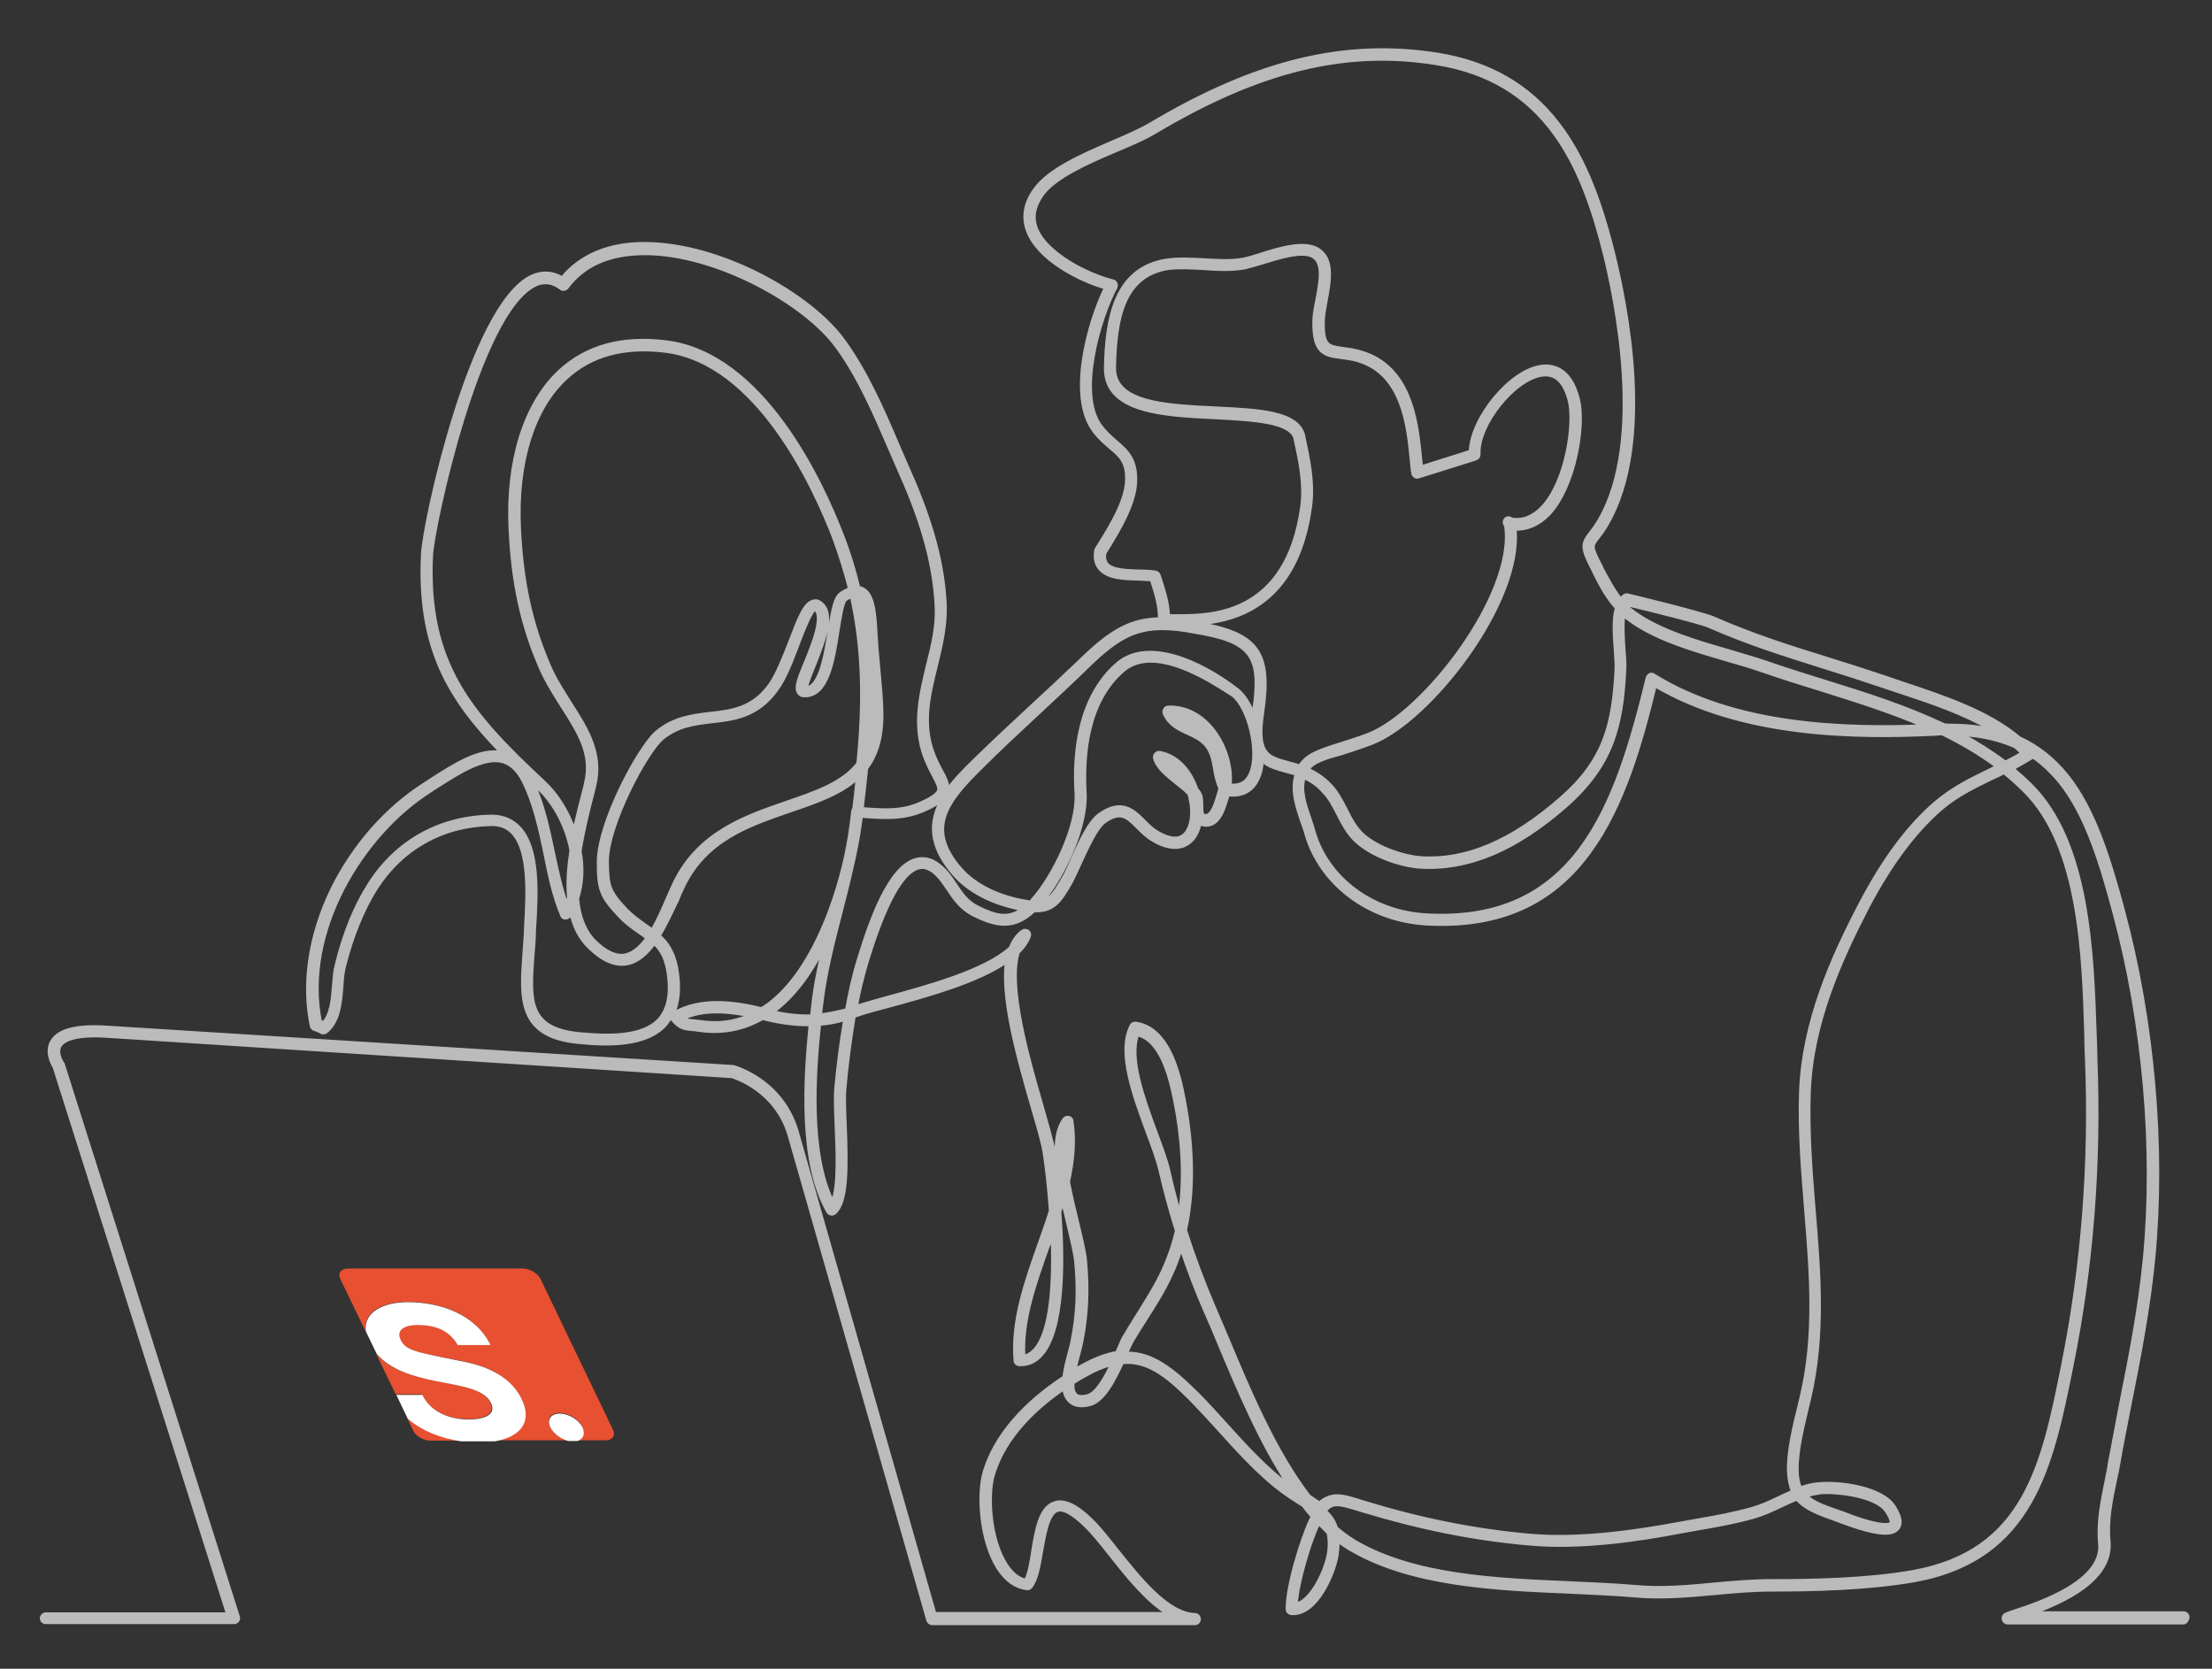 <?xml version="1.0" encoding="utf-8"?>
<!-- Generator: Adobe Illustrator 22.1.0, SVG Export Plug-In . SVG Version: 6.00 Build 0)  -->
<svg version="1.1" id="图层_1" xmlns="http://www.w3.org/2000/svg" xmlns:xlink="http://www.w3.org/1999/xlink" x="0px" y="0px"
	 viewBox="0 0 639 482" style="enable-background:new 0 0 639 482;" xml:space="preserve">
<rect x="0" y="0" width="639" height="482" fill="#333333" stroke="none"/>
<style type="text/css">
	.st0{fill:#E75030;}
	.st1{fill:none;}
	.st2{fill:#FFFFFF;}
	.st3{fill:#BBBBBB;stroke:#BBBBBB;stroke-miterlimit:10;}
</style>
<g>
	<path class="st0" d="M117.7,409.7l1.6,3.4c0.8,1.7,3,3,5,3h8.8C127.5,415.3,121.9,413.3,117.7,409.7z"/>
	<path class="st0" d="M135.2,409.9c3.5,0,8.3-0.9,6.4-4.8c-2-4.2-9.1-4.9-16.4-6.4c-6.2-1.3-12.6-3-16.6-7.8l5.7,11.8h7.5
		C124.3,407.9,129.9,409.9,135.2,409.9z"/>
	<path class="st0" d="M151.1,366.4h-50.7c-1.9,0-2.9,1.4-2.1,3l7.3,15.1c-0.8-5.7,5.2-8.5,12.1-8.5c9.4,0,19.6,3.5,23.9,12.4h-9.5
		c-2.6-4.6-7-5.8-11.7-5.8c-3.1,0-6.2,1.1-4.7,4.4c1.4,3,3.7,3.4,16.2,5.8c3.6,0.7,14.5,2.5,18.7,11.2c2.9,6,0.5,10.8-7.8,12H164
		c-2.2-0.5-4.3-2-5.1-3.9c-1.1-2.2,0.2-4,2.7-4c2.6,0,5.6,1.8,6.6,4c0.9,1.8,0.2,3.3-1.4,3.9h8.2c1.9,0,2.9-1.4,2.1-3l-21-43.7
		C155.2,367.7,153,366.4,151.1,366.4z"/>
	<line class="st1" x1="117.7" y1="409.7" x2="114.3" y2="402.7"/>
	<line class="st1" x1="108.7" y1="390.9" x2="105.6" y2="384.5"/>
	<line class="st1" x1="142.9" y1="416.1" x2="133.1" y2="416.1"/>
	<path class="st2" d="M150.7,404.1c-4.2-8.8-15.1-10.5-18.7-11.2c-12.4-2.5-14.7-2.9-16.2-5.8c-1.6-3.2,1.5-4.4,4.7-4.4
		c4.7,0,9.1,1.2,11.7,5.8h9.5c-4.3-8.9-14.6-12.4-23.9-12.4c-6.9,0-12.9,2.8-12.1,8.5l3.1,6.4c4,4.7,10.4,6.5,16.6,7.8
		c7.3,1.5,14.4,2.2,16.4,6.4c1.9,3.9-3,4.8-6.4,4.8c-5.3,0-10.9-2-13.4-7.1h-7.5l3.3,6.9c4.2,3.6,9.8,5.7,15.4,6.5h9.8
		C151.2,414.8,153.6,410.1,150.7,404.1z"/>
	<line class="st1" x1="166.8" y1="416.1" x2="164" y2="416.1"/>
	<path class="st2" d="M168.3,412.3c-1.1-2.2-4-4-6.6-4s-3.8,1.8-2.7,4c0.9,1.8,3,3.3,5.1,3.9h2.8
		C168.5,415.6,169.1,414.1,168.3,412.3z"/>
</g>
<g>
	<path class="st3" d="M630.8,468.7H580c-0.4,0-0.8-0.2-1.1-0.6c-0.2-0.3-0.2-0.7-0.1-1.1c0.3-0.7,0.7-0.8,3.4-1.7
		c7-2.3,25.5-8.5,24.4-19.5c-0.6-6.2,0.7-12.3,1.9-18.2c0.3-1.6,0.7-3.3,0.9-4.9c1.1-5.9,2.2-11.7,3.3-17.4
		c2.8-14.1,5.4-27.4,6.8-41.6c3.1-31.6-0.1-68-8.7-99.9c-3.9-14.6-8.1-28.4-15.7-37.9c-2.4-2.9-5-5.4-7.9-7.4
		c-0.1,0.2-0.2,0.3-0.4,0.4c-1.8,1.1-3.6,2.1-5.4,3.1c1.8,1.5,3.6,3.1,5.3,4.8c16.7,16.6,17.7,48.6,18.5,72c0.1,2.5,0.2,4.9,0.2,7.1
		c1.2,30-1.1,59.8-6.9,88.5c-5.8,28.8-11.2,55.9-45.5,62.1c-13.6,2.4-30,2.7-41.2,2.7h-0.1c-5.4,0-10.9,0.5-16.3,1
		c-7.6,0.7-15.4,1.4-23,0.7c-6.1-0.5-12.4-0.8-19.2-1.1c-21.4-0.9-45.6-2-63.2-12.4c-1.2-0.7-2.3-1.5-3.5-2.3c0,1.2-0.1,2.6-0.3,4.1
		c-0.8,5-5.8,17.4-13.2,16.8c-0.6-0.1-1.1-0.6-1.1-1.2c-0.1-6.5,4.1-20.2,6.8-25.9c0.1-0.3,0.3-0.6,0.4-0.9c-0.9-1-1.8-2.1-2.6-3.2
		c-0.5-0.3-1.1-0.7-1.6-1l-0.6-0.4c-8.4-5.2-15.3-12.9-22-20.3c-2.6-2.9-5.4-5.9-8.1-8.7c-7.5-7.6-13-11.5-20-10.9
		c-2.5,5.4-5.5,11.3-9.6,12.2c-2.6,0.6-4.5,0.2-5.8-1.2c-0.8-0.9-1.3-2.1-1.4-3.5c-7.4,5-17.1,13.5-20.5,25
		c-1.7,5.6-1.1,18.4,3.7,25.9c1.6,2.5,3.5,4.1,5.7,4.6c1-1.7,1.6-5.2,2.1-8.5c1-6.2,2.1-12.6,6.3-13.9c2.7-0.9,6.2,0.7,10.5,4.9
		c2.3,2.2,4.8,5.4,7.5,8.8c6.5,8.1,14.5,18.3,22.5,18.6c0.7,0,1.2,0.6,1.2,1.3c0,0.7-0.6,1.2-1.2,1.2h-75.9c-0.6,0-1-0.4-1.2-0.9
		l-40.2-140.5c-3.9-12.5-15.2-16.2-16.5-16.6L31.7,299.3c-10.7-0.8-13.6,1.4-14.4,2.8c-1.2,2.1,0.7,4.9,0.7,4.9
		c0.1,0.1,0.1,0.2,0.2,0.3L68.8,467c0.1,0.4,0.1,0.8-0.2,1.1c-0.2,0.3-0.6,0.5-1,0.5H13.2c-0.7,0-1.2-0.6-1.2-1.2s0.6-1.2,1.2-1.2
		h52.6l-50.1-158c-0.5-0.8-2.5-4.3-0.7-7.4c2-3.4,7.4-4.7,16.8-4l179.8,11.3c0.1,0,0.2,0,0.2,0c0.6,0.2,13.8,3.8,18.3,18.3
		L270,466.1h67.5c-6.2-3.7-11.9-10.9-16.8-17.1c-2.6-3.3-5.1-6.4-7.3-8.5c-3.5-3.4-6.3-4.9-8-4.3c-2.7,0.9-3.7,7-4.6,12
		c-0.7,4.2-1.4,8.2-3.1,10.2c-0.3,0.3-0.7,0.5-1.1,0.4c-3.2-0.4-6-2.4-8.2-5.8c-5.2-8.1-5.9-21.7-4-27.9c3.9-13,15.2-22.2,23-27.3
		c0.3-2.5,1-5.1,1.6-7.4c0.3-1.1,0.6-2.1,0.7-2.8c1.6-7.8,1.9-15,1.1-23.2c-0.3-2.8-1.3-6.8-2.3-11.1c-0.5-2.1-1-4.2-1.5-6.3
		c-0.3,1-0.6,2-0.9,3c1.1,14.5,1.1,34-5.2,41.2c-1.7,2-3.9,3-6.4,2.9c-0.6,0-1.2-0.5-1.2-1.1c-1-11.4,3.1-22.9,7-33.9
		c1.1-3.1,2.2-6.2,3.2-9.4c-0.5-6.9-1.2-13-1.8-16.7c-0.4-2.8-1.8-7.5-3.4-13c-4-13.8-9-31.3-7.5-42.3c-8.5,5.9-23.1,9.9-33.8,12.8
		c-3.4,0.9-6.4,1.7-8.5,2.4c-0.6,0.2-1.2,0.4-1.8,0.6c-1.2,7.2-2.1,14.3-2.7,20.9c-0.2,2.2-0.1,6,0.1,10.4c0.5,12.5,0.6,22.4-3,25.5
		c-0.3,0.2-0.7,0.4-1,0.3c-0.4-0.1-0.7-0.3-0.9-0.6c-8.3-14.4-6.6-39-5.1-54.1c-4.3,0.1-8.6-0.5-13.5-1.7c-0.1,0-0.2-0.1-0.3-0.1
		c-5.7,3.3-11.9,4.4-18.6,3.4c-0.7-0.1-1.2-0.2-1.8-0.2c-2.1-0.2-3.5-0.3-5.6-2.8c-0.2-0.3-0.3-0.7-0.3-1c0-0.1,0-0.1,0-0.2
		c-0.5,1-1.2,1.9-1.9,2.8c-5.6,6-16.4,5.8-25.2,4.9c-17.2-1.7-16.4-12.7-15.5-25.4c0.1-1.8,0.3-3.7,0.4-5.6c0-0.8,0.1-1.7,0.1-2.6
		c0.5-9.1,1.2-21.6-3.8-26.9c-1.6-1.7-3.7-2.5-6.4-2.4c-13.9,0.3-25.7,6.9-33.2,18.7c-3.7,5.9-6.9,13.7-9.1,22.5
		c-0.4,1.6-0.6,3.6-0.7,5.7c-0.4,4.7-0.8,10-4.5,13c-0.4,0.3-1,0.4-1.4,0.1c-0.6-0.3-1.1-0.6-1.9-0.8c-0.4-0.1-0.8-0.5-0.9-0.9
		c-2.6-12.3-0.5-26.3,5.9-39.5c6.2-12.6,15.7-23.4,26.7-30.4c0.8-0.5,1.5-1,2.3-1.5c6.4-4.1,13.7-8.8,20-7.6
		c-15.4-15.8-24.1-30.5-22.8-57.4c0.4-8.9,13.9-71.7,31.4-80.1c3-1.4,6-1.3,8.9,0.4c5.3-6.5,13.6-10,24-9.9
		c21.9,0.1,47.8,14.8,57.3,28c6.6,9.1,11.2,19.7,15.6,30c1.1,2.5,2.2,5.1,3.3,7.6c6.6,14.8,9.9,27.1,10.4,38.8
		c0.2,6-1.2,11.9-2.6,17.6c-2.1,8.4-4,16.4-1,24.8c0.8,2.2,1.7,3.9,2.5,5.4c1.2,2.2,2.1,3.9,1.7,5.7c2.3-3.2,5.2-6.1,8-8.8
		c5.3-5.2,11-10.5,16.5-15.6c4.8-4.4,9.7-9,14.5-13.6c8.3-8,13.9-11.3,22.2-11.5l0,0c0.1-0.1,0.1-0.3,0.2-0.4
		c0-3.6-1.1-7.1-2.2-10.5l-0.2-0.5c-1-0.1-2.3-0.1-3.6-0.2c-4.2-0.1-9-0.2-11.3-3c-1.1-1.3-1.5-3.1-1.1-5.3c0-0.2,0.1-0.3,0.2-0.4
		c0.3-0.5,0.6-1,0.9-1.5c3.2-5.1,7.5-12.2,7.8-18c0.2-5.5-1.7-7.2-4.7-9.7c-1.5-1.3-3.3-2.8-4.9-5c-7.2-9.8-1.6-30.8,3.5-41.2
		c-7.7-2.2-19.4-8.2-22.5-16.4c-1.5-4-0.8-8,2-11.9c4.1-5.8,13.8-10,22.4-13.7c4.2-1.8,8.1-3.5,11-5.2
		c30.6-18.2,56.1-24.4,82.9-20.2c14.9,2.4,26.3,8.9,34.8,19.9c6.8,8.8,11.7,20.2,15.9,36.9c4,15.9,11.9,55.4-1.6,78.8
		c-1.1,1.9-2.1,3.2-2.8,4.1c-1.8,2.3-2,2.5,1.1,8.4l0.2,0.5c1.8,3.3,3.3,6.2,5.4,8.8c0.3-0.4,0.6-0.7,1-1c0.3-0.2,0.7-0.3,1-0.2
		c0.9,0.2,21.5,5.2,24.7,6.6c11.7,5.1,21.8,8.3,32.5,11.6c5.5,1.7,11.1,3.5,17.4,5.6c1.6,0.6,3.3,1.1,5,1.7
		c11.6,3.9,24.5,8.1,33.6,15.8c5.3,2.4,9.8,6,13.7,10.8c7.9,9.9,12.2,24,16.2,38.8c8.7,32.2,11.9,68.9,8.8,100.8
		c-1.4,14.3-4.1,28.3-6.8,41.8c-1.1,5.7-2.3,11.5-3.3,17.4c-0.3,1.6-0.6,3.3-1,4.9c-1.2,5.7-2.4,11.7-1.8,17.5
		c1,11.1-13.2,17.5-22.1,20.7h43.7c0.7,0,1.2,0.6,1.2,1.2S631.4,468.7,630.8,468.7z M380.9,439.9c-2.5,5.2-6.1,17-6.5,23.5
		c4.5-1,8.6-9.8,9.4-14.6c0.4-2.5,0.3-4.4-0.1-6.1C382.8,441.8,381.9,440.9,380.9,439.9z M386,441.3c1.7,1.5,3.5,2.8,5.3,3.9
		c17.1,10.1,40.9,11.1,62,12c6.8,0.3,13.2,0.6,19.3,1.1c7.4,0.7,15.1,0,22.5-0.7c5.4-0.5,11-1,16.5-1c0.3,0,0.6,0,1,0
		c11.1,0,26.9-0.3,39.9-2.6c32.6-5.8,37.7-31,43.5-60.1c5.7-28.5,8-58,6.8-87.9c-0.1-2.3-0.2-4.7-0.2-7.2
		c-0.7-23-1.7-54.4-17.7-70.3c-1.9-1.9-3.9-3.7-6-5.4c-1.1,0.6-2.2,1.1-3.3,1.6c-5.4,2.6-10.5,5.1-15,9c-7.5,6.5-14.5,15.9-20.9,28
		c-8,15.4-16.4,33.9-17.1,53.8c-0.4,11.4,0.5,22.9,1.4,33.9c1.5,17.8,3,36.3-1.3,54.5c-0.2,0.8-0.4,1.6-0.6,2.5
		c-1.4,6-3.1,12.7-3,18.2c0,2.2,0.4,3.9,1,5.2c1.7-0.6,3.6-1.1,5.5-1.2c5.5-0.5,17.8,0.9,21.5,6.5c0.7,1.1,2.8,4.4,1.1,6.4
		c-1.1,1.3-3.8,2.6-15-1.5c-1-0.4-2-0.7-3-1.1c-4.7-1.7-8.7-3.1-11.1-6c-1.5,0.6-3,1.3-4.5,2c-2.5,1.2-5.1,2.4-7.8,3.2
		c-5.3,1.5-10.8,2.5-16.1,3.4c-1.7,0.3-3.4,0.6-5,0.9c-11.5,2.2-28.6,4.9-43.9,3.5c-16.1-1.4-31.8-4.6-48.3-9.6l-1-0.3
		c-5.5-1.7-7.6-2.3-9.7,0.4C384.3,437.8,385.4,439.3,386,441.3z M386.3,432.1c1.9,0,4.2,0.7,7,1.6l1,0.3c16.3,5,31.9,8.1,47.8,9.5
		c15,1.3,31.9-1.4,43.3-3.5c1.7-0.3,3.4-0.6,5-0.9c5.2-0.9,10.7-1.9,15.9-3.4c2.5-0.7,4.9-1.8,7.4-3c1.4-0.7,2.8-1.3,4.2-1.9
		c-0.7-1.6-1.1-3.6-1.2-6.1c-0.1-5.8,1.6-12.7,3.1-18.8c0.2-0.8,0.4-1.7,0.6-2.5c4.2-17.8,2.8-35.3,1.3-53.7
		c-0.9-11.1-1.9-22.6-1.5-34.2c0.7-20.4,9.2-39.2,17.4-54.8c6.5-12.4,13.7-22.1,21.5-28.8c4.8-4.1,10-6.7,15.6-9.4
		c0.7-0.4,1.5-0.7,2.2-1.1c-5-3.7-10.3-6.8-15.8-9.5c-0.6,0-1.3,0-1.9,0.1c-22.8,1.1-55.9,0.9-81.1-14c-4,16.5-9.2,34.9-19,48.2
		c-11,15.1-26.5,21.8-47.2,20.6c-16.5-1-30.4-11.4-34.6-26c-0.3-1.1-0.7-2.2-1.1-3.3c-1.5-4.4-3.2-9.3-1.7-13.9
		c-1.1-0.4-2.1-0.6-3.1-0.9c-2.6-0.7-5.1-1.4-6.8-3.1c-0.1,2-0.5,3.8-1.2,5.3c-1.6,3.5-4.6,5.1-8.6,4.6c-0.1,0.3-0.2,0.6-0.3,0.9
		c-0.1,0.3-0.2,0.6-0.3,0.9c-0.8,2.7-2.4,7.7-6.6,6.9c-0.4-0.1-0.7-0.2-1-0.4c-0.5,2.5-1.6,4.5-3.3,5.7c-1.8,1.3-5.1,2.2-10.3-0.9
		c-1.7-1-3-2.3-4.3-3.6c-3-3-4.9-5-9.6-1.7c-2.4,1.7-4.9,7.3-7,11.8c-1,2.2-1.9,4.2-2.7,5.7c-3.3,5.8-5.2,8.4-10.7,8.2
		c-5.6,5.3-10.6,4.6-17.1,1.4c-4-1.9-6-5-7.8-7.7c-1.3-1.9-2.5-3.7-4.2-5c-1.5-1.1-3-1.5-4.5-1c-4.7,1.5-9.6,10.6-14.6,26.9
		c-1.3,4.3-2.4,8.8-3.2,13.2c0.2-0.1,0.4-0.1,0.5-0.2c2.2-0.7,5.2-1.5,8.7-2.5c11-3,28.1-7.6,35.4-14.3c0.8-2,1.9-3.7,3.5-4.8
		c0.4-0.3,1-0.3,1.5,0c0.4,0.3,0.6,0.9,0.4,1.4c-0.6,1.7-1.7,3.2-3.2,4.7c-3.1,9.7,2.9,30.7,6.8,44.1c1.6,5.6,3,10.4,3.5,13.3
		c0,0.1,0.7,4.3,1.3,10.4c0.1-0.5,0.3-1.1,0.4-1.6c-1.3-7.3-1.6-14,1.3-18c0.3-0.4,0.8-0.6,1.3-0.5s0.9,0.5,0.9,1
		c0.9,5.8,0.3,11.7-1,17.5c0.7,3.7,1.6,7.6,2.5,11.2c1.1,4.6,2.1,8.5,2.4,11.4c0.8,8.5,0.5,15.8-1.1,23.9c-0.2,0.8-0.4,1.8-0.7,2.9
		c-0.4,1.4-0.9,3.2-1.2,5c0.8-0.5,1.5-0.9,2.1-1.2c3.8-2.1,7.1-3.3,10.1-3.8c0.1-0.3,0.2-0.5,0.3-0.8c0.8-1.9,1.5-3.5,2.2-4.5
		c1.2-2.1,2.6-4.2,3.8-6.2c2.4-3.9,5-7.9,7-12.3c1.7-3.7,3-7.5,3.9-11.4c-1.8-5.8-3.4-11.6-4.7-17.3c-0.7-3-2.1-6.9-3.7-11.1
		c-4-10.9-8.6-23.2-4.7-30.8c0.2-0.5,0.8-0.8,1.3-0.7c9.9,1.4,12.7,15.7,13.9,21.8c2,10.4,3.4,24.4,0.4,37.9c2.4,7.5,5.2,15,8.2,22
		c1.2,2.7,2.4,5.7,3.8,8.9c6.1,14.6,13.8,33.1,23.8,46c1,0.7,2,1.3,2.9,2C382.7,432.8,384.3,432.1,386.3,432.1z M521.7,432
		c2,2,5.1,3.1,9.4,4.6c1,0.3,2,0.7,3,1.1c10.7,4,12.2,2.4,12.2,2.3c0.2-0.2,0.2-1.3-1.3-3.5c-2.8-4.4-14.1-5.8-19.1-5.4
		C524.5,431.3,523.1,431.6,521.7,432z M325.7,390.9c7,0,12.8,4.3,20.3,11.8c2.8,2.8,5.5,5.8,8.2,8.8c5.7,6.3,11.6,12.8,18.3,17.7
		c-8.4-12.6-15-28.4-20.4-41.3c-1.3-3.2-2.6-6.2-3.8-8.9c-2.6-5.9-5-12.2-7.1-18.5c-0.8,2.7-1.8,5.4-3.1,8.1
		c-2.1,4.5-4.7,8.6-7.2,12.5c-1.3,2-2.6,4.1-3.8,6.1c-0.5,0.9-1.1,2.2-1.8,3.8C325.5,390.9,325.6,390.9,325.7,390.9z M309.9,399.4
		c-0.1,1.5,0.1,2.7,0.8,3.4c0.6,0.7,1.8,0.8,3.4,0.4c2.6-0.6,5.1-5,7.1-9.2c-2.3,0.6-4.8,1.6-7.6,3.2
		C312.6,397.7,311.3,398.5,309.9,399.4z M304,356.6c-0.4,1.2-0.8,2.4-1.3,3.5c-3.7,10.4-7.6,21.2-7,31.7c1.2-0.2,2.3-0.9,3.3-2
		C303.8,384.4,304.5,370,304,356.6z M328.6,298.8c-2.6,6.8,1.7,18.5,5.2,28c1.6,4.3,3.1,8.3,3.8,11.4c0.9,4.1,2,8.3,3.2,12.5
		c1.7-11.6,0.5-23.3-1.3-32.3C337.9,310.1,335.2,300.5,328.6,298.8z M236.7,295.8c-1.5,14.2-3.1,37.2,3.8,51.3
		c1.9-4.3,1.4-14.8,1.1-22.1c-0.2-4.5-0.3-8.3-0.1-10.7c0.6-6.3,1.4-13,2.6-19.9C241.5,295.2,239.1,295.6,236.7,295.8z M142,235.8
		c3.2,0,5.9,1.1,7.9,3.2c5.8,6,5.1,19.1,4.5,28.7c-0.1,0.9-0.1,1.8-0.1,2.6c-0.1,1.9-0.2,3.8-0.4,5.6c-0.9,12.8-1.6,21.2,13.3,22.7
		c8.3,0.8,18.4,1.1,23.2-4.1c2.8-3.1,3.7-7.9,2.5-14.5c-0.7-3.7-2-5.8-3.9-7.6c-2.2,3-4.7,5.3-7.8,5.9c-3.5,0.7-7.3-1-11.2-4.9
		c-2.6-2.6-4.2-5.9-5-9.7c-0.2,0.3-0.3,0.5-0.5,0.8c-0.3,0.4-0.7,0.6-1.2,0.6s-0.9-0.3-1-0.8c-2.3-5.4-3.6-11.6-4.8-17.7
		c-1.5-7.3-3.2-14.9-6.4-21.2c-1.6-3-3.5-4.8-5.9-5.5c-5.4-1.4-12.4,3.1-18.7,7.1c-0.8,0.5-1.6,1-2.3,1.5
		c-19.7,12.5-36.9,40.7-31.7,66.6c0.3,0.1,0.6,0.2,0.9,0.4c2.3-2.4,2.7-6.7,3-10.8c0.2-2.2,0.3-4.2,0.8-6c2.2-9.1,5.5-17.1,9.4-23.2
		C114.5,243,127.1,236,142,235.8C141.8,235.8,141.9,235.8,142,235.8z M197.4,294.1c0.8,0.6,1.5,0.7,2.9,0.8c0.5,0.1,1.2,0.1,1.9,0.2
		c5.1,0.8,9.9,0.2,14.4-1.8C210.3,292,203.2,291.4,197.4,294.1z M223.2,292.3c4,0.9,7.7,1.3,11.3,1.2c0.1-0.9,0.2-1.8,0.3-2.7
		c0.6-5.8,1.8-11.5,3.1-17.1c-3.8,7.5-8.5,14-14.4,18.4C223.4,292.2,223.3,292.2,223.2,292.3z M245.9,251.3c-0.9,4.1-2,8.2-3,12.2
		c-2.3,8.9-4.7,18.2-5.7,27.5c-0.1,0.7-0.2,1.4-0.2,2.2c2.4-0.3,4.9-0.8,7.6-1.5c0.9-5,2-10,3.5-14.8c3.4-11.1,8.7-26.1,16.2-28.5
		c2.3-0.7,4.6-0.3,6.8,1.4c2.1,1.6,3.5,3.6,4.8,5.6c1.8,2.7,3.4,5.2,6.8,6.8c5.1,2.5,8.7,3.3,12.6,0.4c-0.3-0.1-0.7-0.1-1-0.2
		c-7.9-1.6-14.6-5.1-18.8-10c-7.3-8.4-6.8-15.4-3.4-21.4c-1.1,0.9-2.7,1.9-5,2.9c-5.8,2.6-11.3,2.3-17,1.9c-0.4,0-0.8-0.1-1.3-0.1
		c-0.1,0.4-0.1,0.9-0.2,1.3C248,241.6,247.1,246.4,245.9,251.3z M190.4,270.3c2.3,2,4.1,4.7,5,9.2c1,5.5,0.6,10-1,13.5
		c0.1-0.1,0.2-0.3,0.4-0.4c7.6-4.4,17.3-3.1,25.2-1.2c0.7-0.4,1.4-0.9,2.1-1.4c11.8-8.9,18.8-27.5,22.1-42c1-4.5,1.7-9.1,2.2-13.7
		c0-0.2,0.1-0.5,0.3-0.6c0.4-3.1,0.7-6.1,1-9c-5,4.6-12.2,7-19.5,9.5c-11.9,4.1-24.3,8.3-30.8,21.8c-0.6,1.2-1.2,2.6-1.8,4.1
		C194,263.4,192.3,267.1,190.4,270.3z M166.8,259.5c0.4,4.9,1.9,9.2,4.8,12.2c3.3,3.3,6.3,4.7,9,4.2c2.4-0.5,4.5-2.4,6.4-5
		c-0.6-0.4-1.2-0.9-1.8-1.3c-1.9-1.3-4-2.7-6-4.8c-5.7-5.9-6.3-8.1-6.3-15.7c-0.1-11.3,11.8-33.5,16.9-37.7c5-4.1,10.3-4.7,15.5-5.3
		c6.3-0.7,12.3-1.5,17.2-8.4c2-2.9,4-7.9,5.7-12.3c2.7-7.1,4.3-11.1,6.7-11.7c0.5-0.2,1.4-0.2,2.2,0.5c4.1,3.1,0.8,11.1-2,18.2
		c-0.9,2.2-2.1,5.1-2.2,6.4c4.1-0.5,5.6-9.7,6.7-16.5c1-6.2,1.6-9.7,3.4-10.9c0.9-0.6,1.7-1,2.5-1.3c-1.2-4.7-2.7-9.5-4.5-14.5
		c-5.8-15.2-22.3-50.9-48.7-54.2c-11.9-1.5-21.6,1.1-28.8,7.8c-9.5,8.7-14.4,24.5-13.5,43.3c0.7,15.4,3.4,27.7,8.6,39.7
		c1.6,3.8,3.9,7.3,6,10.7c4.9,7.6,9.5,14.9,7.1,24.2c-0.2,0.7-0.3,1.4-0.5,2.1c-1.2,4.5-2.7,10.5-3.7,16.7
		C168.4,250.3,168.2,255.2,166.8,259.5z M235.5,175.9c-1.2,0.3-3.6,6.5-5,10.2c-1.8,4.8-3.7,9.7-6,12.9c-5.6,7.9-12.4,8.7-18.9,9.4
		c-5,0.6-9.8,1.2-14.2,4.8c-4.7,3.8-16.1,25.3-16,35.7c0.1,7.1,0.5,8.6,5.6,14c1.9,1.9,3.8,3.2,5.6,4.5c0.6,0.4,1.2,0.8,1.8,1.3
		c1.8-3,3.3-6.6,4.6-9.6c0.7-1.5,1.3-3,1.9-4.2c7-14.4,20.4-19,32.3-23.1c8.4-2.9,16.2-5.5,20.7-11.3c1.6-16.6,1.7-32.1-1.9-48.3
		c-0.6,0.2-1.2,0.6-1.7,0.9c-1,0.6-1.7,5.6-2.3,9.2c-1.3,8.5-3,19-9.8,18.6c-0.6,0-1.2-0.3-1.5-0.9c-0.9-1.4,0-3.9,2.1-8.9
		C234.9,186,238.1,178,235.5,175.9C235.5,176,235.5,175.9,235.5,175.9z M376.7,224.5c-1.2,3.8,0.3,8,1.7,12.1
		c0.4,1.2,0.8,2.3,1.1,3.5c3.9,13.6,16.9,23.3,32.4,24.2c43.2,2.5,54.9-31,64-68.5c0.1-0.4,0.4-0.7,0.7-0.9c0.4-0.2,0.8-0.1,1.1,0.1
		c23.7,14.8,55.4,15.6,78.2,14.7c-9.5-4.1-19.6-7.3-29.5-10.4c-5.5-1.7-11.3-3.5-16.8-5.4c-3.4-1.2-7.1-2.3-11-3.4
		c-9.9-2.9-20.1-5.9-27.5-11.2c-0.7-0.5-1.4-1.1-2.1-1.6c-0.4,3-0.1,7.1,0.1,10.3c0.2,2.2,0.3,4.1,0.2,5.5
		c-0.8,16.5-3.8,27.7-17,39.3c-14.5,12.7-28.2,18.4-41.9,17.6c-5.3-0.3-13.4-2.9-18.2-7.1c-2.7-2.3-4.2-5.3-5.7-8.2
		c-1.2-2.4-2.4-4.7-4.2-6.5C380.6,226.6,378.6,225.4,376.7,224.5z M154.1,226.4c2.8,6.1,4.3,13.1,5.7,19.8
		c1.1,5.2,2.2,10.2,3.8,14.8c0.3-0.5,0.5-1.1,0.7-1.7c-0.4-4.4,0-9.1,0.7-13.7c-1.3-6.9-4.8-13.6-9.5-18
		C155,227.3,154.6,226.8,154.1,226.4z M335.8,181.5c-8.1,0-13.4,3-21.4,10.8c-4.7,4.6-9.7,9.2-14.5,13.7
		c-5.5,5.1-11.2,10.4-16.4,15.6c-10,9.8-16.2,17.7-6.1,29.3c3.9,4.5,10.1,7.7,17.4,9.2c1.1,0.2,2.1,0.4,2.9,0.5
		c0.2-0.2,0.4-0.4,0.5-0.6c6.4-7.2,13.3-21.7,12.7-30.9c-0.7-11.7,0.8-27.7,11.8-37.3c8.6-7.5,23.6-1.1,34.7,7.4
		c1.8,1.4,3.4,3.9,4.7,7c0-0.2,0.1-0.4,0.1-0.7c2.4-16.2-0.6-20.3-17.3-23C341.4,181.8,338.4,181.5,335.8,181.5z M332.4,190.9
		c-2.9,0-5.7,0.8-8,2.8c-10.3,8.9-11.6,24.1-11,35.2c0.6,9.5-5.8,23.6-12.3,31.5c2.4-0.6,3.7-2.6,6.1-6.8c0.8-1.3,1.7-3.3,2.6-5.4
		c2.2-5,4.8-10.7,7.8-12.9c6.5-4.6,9.9-1.1,12.9,1.9c1.2,1.2,2.4,2.4,3.8,3.2c2.2,1.3,5.3,2.6,7.5,1s3.1-5.9,2.1-10.5
		c-0.1-0.5-0.2-1.1-0.4-1.6c-1-1.1-2.4-2.2-3.7-3.2c-2.7-2.2-5.5-4.4-6.2-7.1c-0.1-0.4,0-0.9,0.3-1.2s0.7-0.5,1.2-0.4
		c5.6,1.1,9,5.9,10.6,10.6c0.3,0.3,0.5,0.6,0.7,0.9c0.7,1,0.7,2.4,0.7,3.8c0,2.2,0.2,2.8,0.9,2.9c1.8,0.3,2.9-2.5,3.7-5.2
		c0.1-0.4,0.2-0.7,0.3-1c0.2-0.6,0.3-1.1,0.5-1.7c-0.9-1.9-1.3-3.9-1.6-5.8c-0.4-2.4-0.9-4.8-2.5-6.7c-1.4-1.6-3.2-2.5-5.2-3.4
		c-2.7-1.2-5.4-2.5-6.8-5.7c-0.2-0.4-0.1-0.8,0.1-1.2s0.6-0.6,1-0.6c5.1-0.2,9.8,2.3,13.3,7c3.4,4.6,5,10.5,4.5,15.5
		c2.8,0.3,4.8-0.7,5.9-3.2c2.9-6.4-0.6-19.4-5-22.8C353.2,199,341.9,190.9,332.4,190.9z M377.8,222.2c2.1,1,4.3,2.3,6.4,4.5
		c2,2,3.3,4.6,4.6,7.1c1.4,2.8,2.8,5.5,5.1,7.5c4.2,3.7,11.8,6.2,16.7,6.5c13,0.8,26.1-4.8,40.1-17c12.7-11,15.4-21.3,16.2-37.5
		c0.1-1.2-0.1-3.2-0.2-5.2c-0.3-4.4-0.7-9.2,0.3-12.5c-2.7-3-4.5-6.3-6.4-10.1l-0.2-0.5c-3.6-6.8-3.4-7.9-0.9-11.1
		c0.7-0.9,1.6-2.1,2.6-3.8c13.4-23.2,4.4-64.8,1.4-76.9c-6.4-25.5-16.8-49.9-48.7-54.9c-26.1-4.2-51.2,2-81.2,19.9
		c-3,1.8-7,3.5-11.3,5.3c-8.2,3.5-17.6,7.6-21.3,12.8c-2.3,3.3-2.9,6.4-1.7,9.6c2.8,7.4,14.9,13.5,22.2,15.3
		c0.4,0.1,0.7,0.3,0.8,0.7c0.2,0.3,0.1,0.8,0,1.1c-4.8,9-11.2,30.8-4.4,40c1.5,2,3,3.3,4.5,4.6c3,2.6,5.9,5,5.6,11.7
		c-0.3,6.4-4.8,13.8-8.1,19.2c-0.3,0.4-0.5,0.9-0.8,1.3c-0.2,1.3,0,2.3,0.6,3.1c1.6,1.9,5.9,2,9.4,2.1c1.7,0,3.3,0.1,4.7,0.3
		c0.5,0.1,0.8,0.4,1,0.9l0.4,1.2c1,3.2,2.2,6.8,2.3,10.5c0.7,0,1.5,0,2.5,0c9.5,0,31.7,0.2,36.1-31.5c0.9-6.5-0.5-13.1-1.9-19.5
		v-0.1c-1.1-5.1-12.2-5.6-23-6.2c-15-0.7-32.1-1.5-31.8-14.5c0.3-14,2.7-28.6,17.6-30.9c3.3-0.5,7.1-0.3,10.8-0.1
		c3.9,0.2,8,0.5,11.4-0.2c1.2-0.2,2.8-0.7,4.7-1.3c5.6-1.8,12.6-3.9,16.6-1.7c4.8,2.7,3.6,9.3,2.5,15.1c-0.4,2.2-0.8,4.4-0.8,6
		c-0.1,6.9,1.5,7.1,5.6,7.7c2.4,0.3,5.3,0.7,8.7,2.3c11.6,5.7,12.9,20.4,13.8,29.2c0.1,1,0.2,1.9,0.3,2.7c3.2-1,11-3.5,14.2-4.5
		c0.3-9.6,11.4-23.2,20.3-24.5c3.1-0.5,8.5,0.2,10.8,9.4c1.9,7.6-1,25.2-8.5,33.2c-2.9,3-6.2,4.4-9.8,4.3
		c2.1,21.3-24.8,55.6-41.5,61.9c-3.2,1.2-6,2.1-8.5,2.9C382.5,219,379.4,220,377.8,222.2z M157.6,81.6c-1,0-2,0.2-3,0.7
		c-16.3,7.8-29.5,69.5-30,78c-1.5,31.4,11.3,45.8,32.5,65.6c3.8,3.5,6.9,8.5,8.8,14c0.9-4.2,1.9-8.2,2.8-11.6
		c0.2-0.7,0.4-1.4,0.5-2.1c2.1-8.3-2-14.7-6.8-22.2c-2.2-3.5-4.5-7.1-6.2-11c-5.4-12.3-8.1-24.8-8.8-40.5
		c-0.9-19.5,4.3-36,14.3-45.3c7.8-7.2,18.1-10,30.8-8.4c27.8,3.5,44.8,40.2,50.8,55.8c2,5.1,3.5,10.1,4.7,15.1
		c0.4,0.1,0.8,0.2,1.2,0.4c3,1.5,3.5,6.7,3.8,12.9c0.2,3.4,0.5,6.7,0.8,10c0.4,4.5,0.9,9.1,0.9,13.7c0,6.6-1.6,11.5-4.4,15.2
		c-0.4,3.8-0.8,7.7-1.3,11.7c0.4,0,0.7,0,1.1,0.1c5.7,0.4,10.6,0.7,15.9-1.7c3.2-1.4,4.8-2.6,5.2-3.6c0.3-0.9-0.4-2.3-1.4-4.2
		c-0.8-1.5-1.8-3.4-2.7-5.8c-3.3-9.2-1.1-17.9,0.9-26.3c1.4-5.5,2.8-11.2,2.5-16.9c-0.5-11.4-3.7-23.5-10.1-37.9
		c-1.1-2.5-2.2-5.1-3.3-7.6c-4.4-10.2-8.9-20.7-15.3-29.5c-9.2-12.7-34.8-26.9-55.3-27c-0.1,0-0.1,0-0.2,0
		c-10.1,0-17.7,3.3-22.5,9.8c-0.4,0.5-1.2,0.7-1.7,0.3C160.5,82.1,159.1,81.6,157.6,81.6z M338.1,221.6c0.6,0.5,1.2,1.1,1.8,1.6
		C339.4,222.6,338.8,222.1,338.1,221.6z M346.4,180.1c17.1,3,20.8,8.5,18.3,25.7c-1.8,12,1.4,12.9,7.3,14.5c1.1,0.3,2.3,0.6,3.5,1
		l0,0c2-3.3,5.7-4.5,11.4-6.3c2.4-0.8,5.2-1.6,8.3-2.8c15.9-6,42.8-40.5,39.8-60.4c-0.7-0.8-0.3-1.5-0.1-1.8c0.3-0.3,0.9-0.7,1.8,0
		c3.2,0.5,6.2-0.7,8.8-3.4c7.2-7.6,9.5-24.6,7.9-30.8c-1.4-5.6-4.1-8.1-8-7.5c-8.1,1.2-18.6,14.4-18.2,22.9c0,0.6-0.3,1.1-0.9,1.3
		c-3,0.9-16.4,5.2-16.5,5.2c-0.3,0.1-0.7,0.1-1-0.1c-0.3-0.2-0.5-0.5-0.6-0.8c-0.2-1.1-0.3-2.6-0.5-4.3c-0.8-8.3-2.1-22.1-12.4-27.2
		c-3-1.5-5.6-1.8-7.9-2.1c-4.9-0.6-7.9-1.4-7.8-10.2c0-1.9,0.4-4.1,0.9-6.5c1-5.3,2-10.7-1.3-12.5c-3.1-1.7-9.7,0.4-14.6,1.9
		c-2,0.6-3.7,1.1-5,1.4c-3.7,0.7-7.9,0.5-12,0.2c-3.7-0.2-7.2-0.4-10.2,0c-13.1,2.1-15.2,14.9-15.5,28.5
		c-0.3,10.5,14.8,11.2,29.4,11.9c12.3,0.6,23.8,1.1,25.3,8.1v0.1c1.4,6.6,2.9,13.4,1.9,20.4C374.7,174.3,357.6,179.2,346.4,180.1z
		 M566.6,212.1c4.4,2.4,8.7,5.1,12.7,8.1c1.6-0.8,3.3-1.7,4.9-2.7c-0.7-0.7-1.4-1.3-2.1-1.9C577.5,213.6,572.4,212.4,566.6,212.1z
		 M251.3,193.2c0.3,7.3,0.1,14.5-0.4,22c0.9-2.5,1.3-5.4,1.3-8.8C252.2,202,251.8,197.7,251.3,193.2z M339.9,207.1
		c1.1,1.1,2.6,1.7,4.2,2.5c1,0.4,1.9,0.9,2.9,1.4C344.9,208.9,342.4,207.6,339.9,207.1z M562.8,209.5c4.5,0,8.6,0.4,12.4,1.2
		c-7.9-4.7-17.4-7.9-26.2-10.8c-1.7-0.6-3.4-1.1-5.1-1.7c-6.2-2.1-11.8-3.9-17.3-5.6c-10.7-3.4-20.9-6.5-32.8-11.7
		c-2.4-1.1-17.4-4.8-23.7-6.3c-0.1,0.1-0.2,0.3-0.3,0.4c0.8,0.8,1.7,1.5,2.7,2.2c7.1,5,17.1,8,26.8,10.8c3.9,1.2,7.6,2.2,11.1,3.4
		c5.4,1.9,11.2,3.7,16.7,5.4c11.6,3.6,23.3,7.3,34.3,12.5C561.9,209.5,562.4,209.5,562.8,209.5z M248.7,172.8
		c0.7,3.5,1.3,7,1.7,10.4c0-0.1,0-0.2,0-0.3C250.3,180,250.1,174.8,248.7,172.8z"/>
</g>
</svg>

